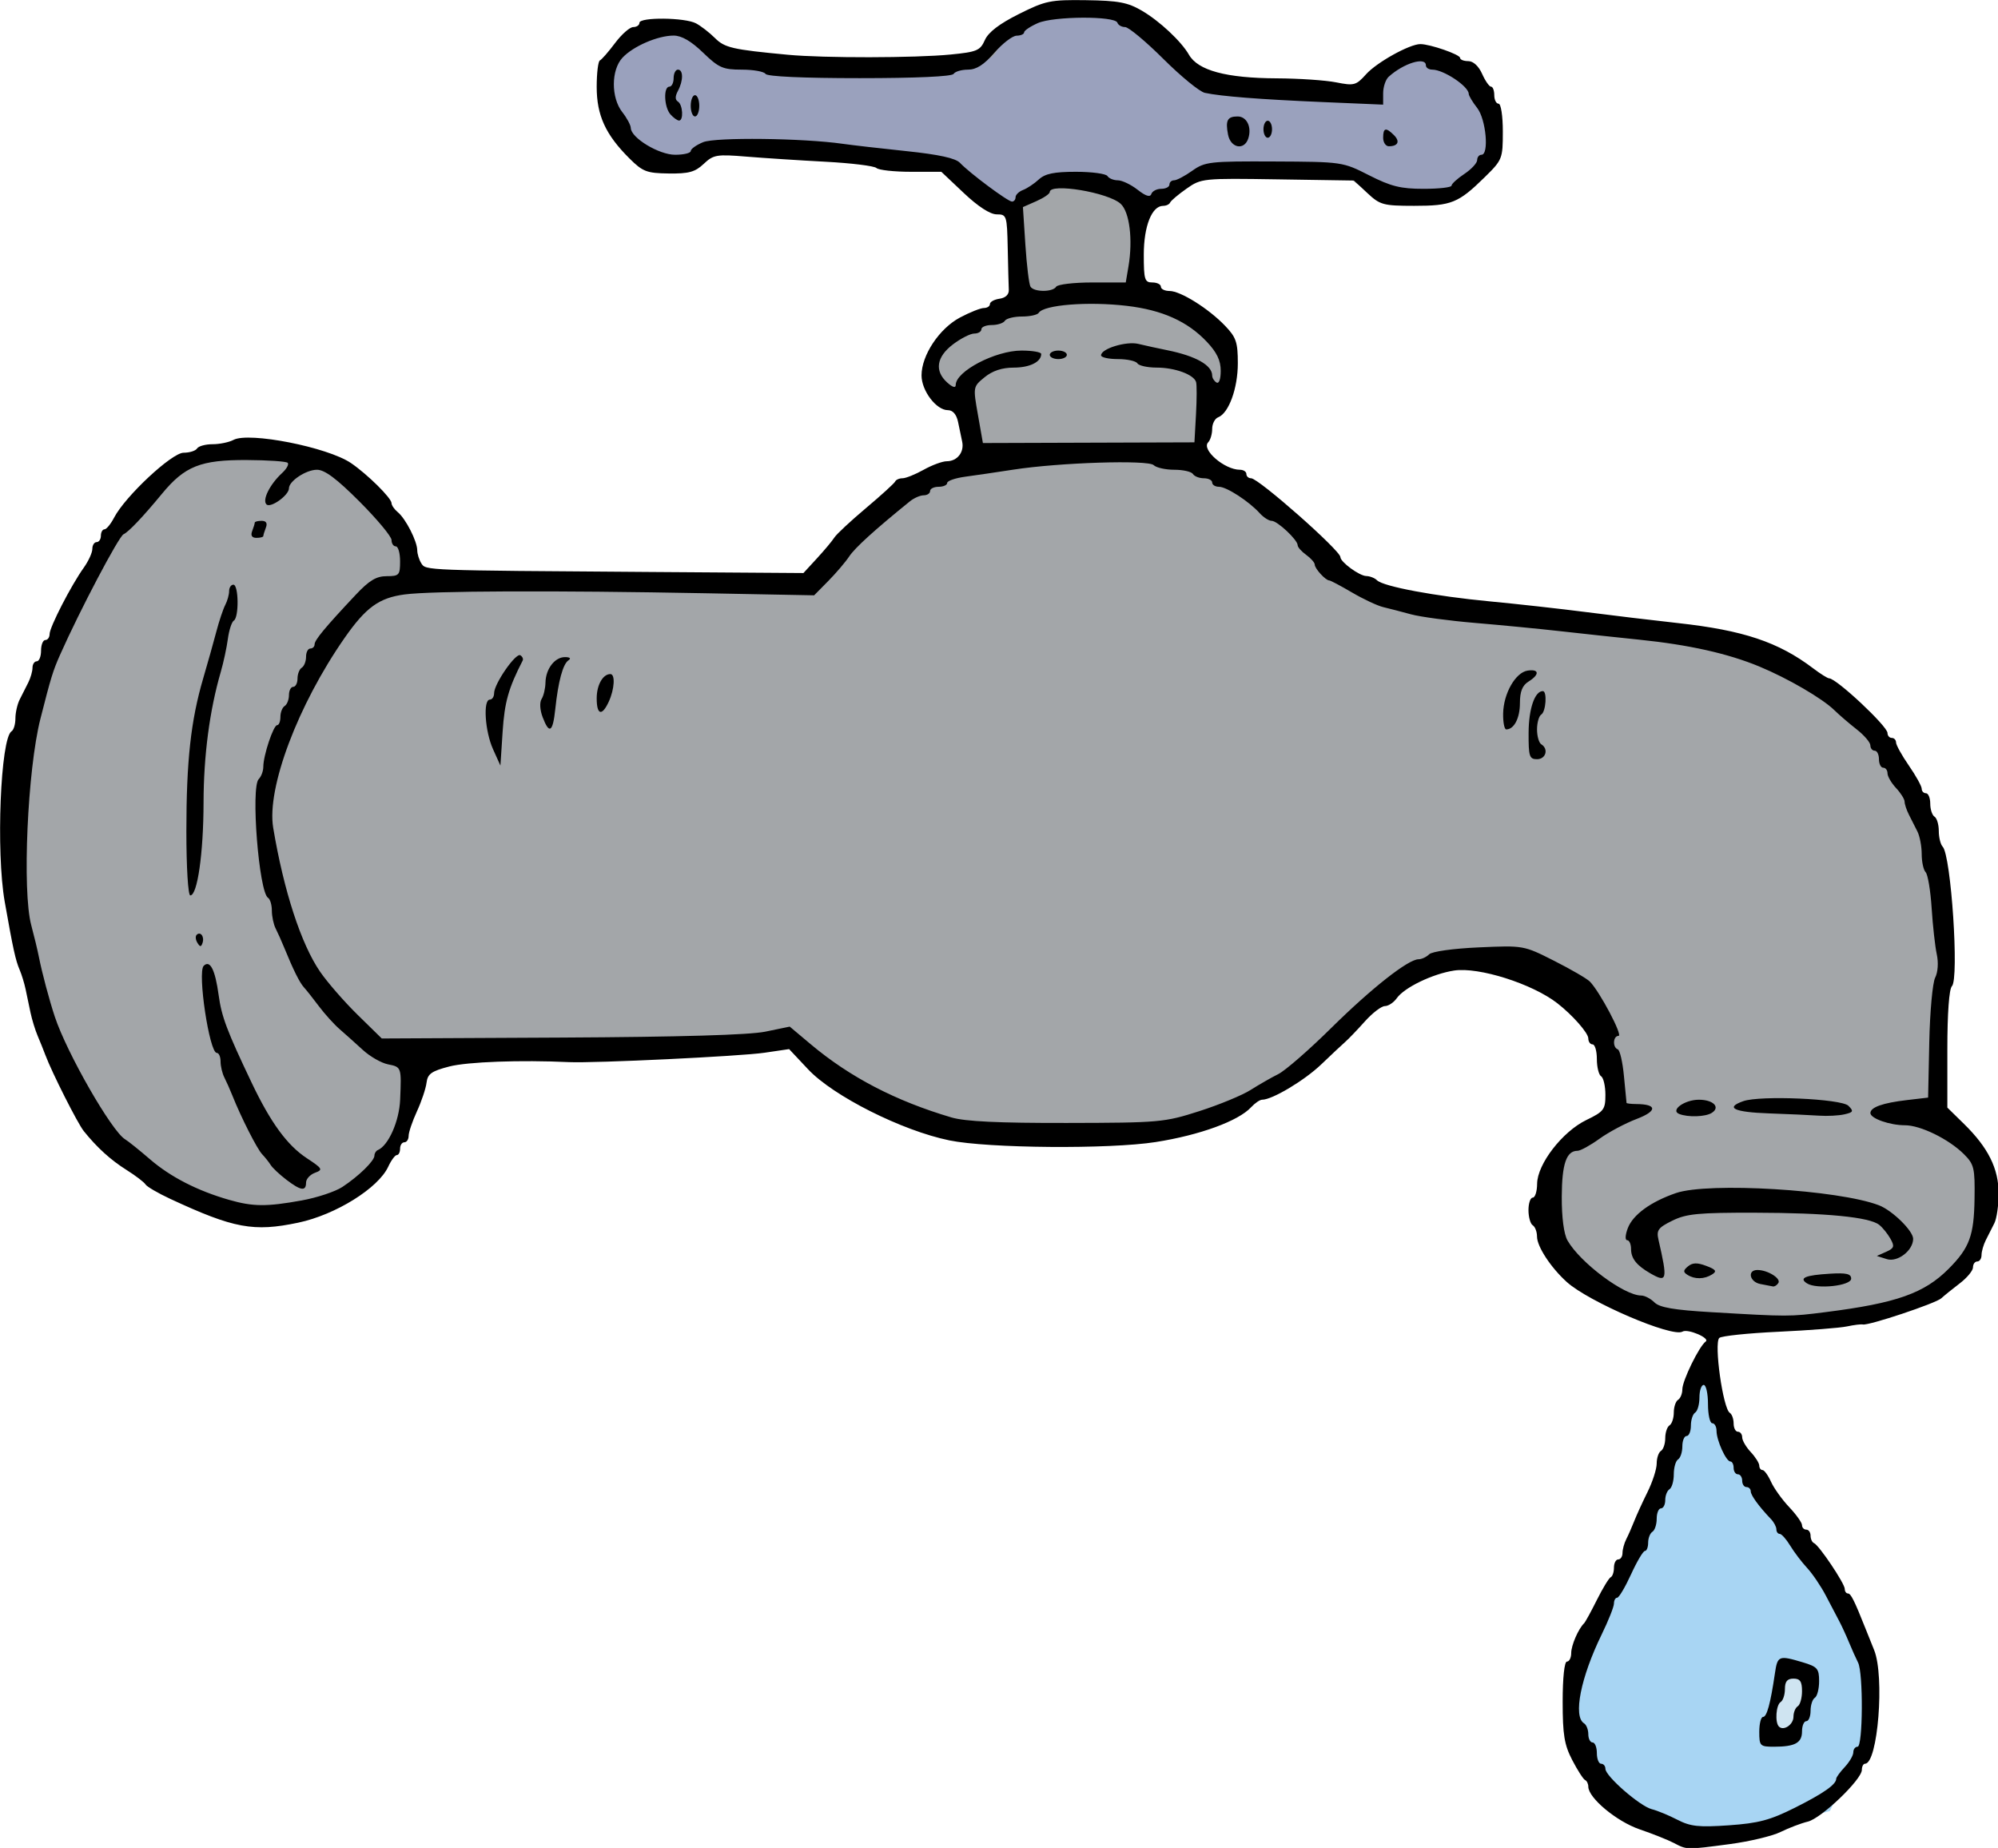 <?xml version="1.0" encoding="UTF-8" standalone="no"?>
<!-- Created with Inkscape (http://www.inkscape.org/) -->
<svg xmlns:svg="http://www.w3.org/2000/svg" xmlns="http://www.w3.org/2000/svg" xmlns:inkscape="http://www.inkscape.org/namespaces/inkscape" xmlns:sodipodi="http://sodipodi.sourceforge.net/DTD/sodipodi-0.dtd" xmlns:ns1="http://sozi.baierouge.fr" xmlns:xlink="http://www.w3.org/1999/xlink" xmlns:dc="http://purl.org/dc/elements/1.1/" xmlns:cc="http://web.resource.org/cc/" version="1.0" width="548.326" height="507.073" id="svg19533" inkscape:version="0.91 r13725" xmlns:rdf="http://www.w3.org/1999/02/22-rdf-syntax-ns#">
  <defs id="defs19535"/>
  <g transform="translate(-87.348,-140.309)" id="layer1">
    <g transform="matrix(1.173,0,0,1.168,-15.084,-23.547)" id="g20112">
      <path d="M 484.74,458.765 L 474.506,492.259 L 458.689,526.684 L 453.107,543.431 L 467.993,565.761 L 486.601,573.204 L 515.444,565.761 L 523.817,548.083 L 524.748,530.406 L 509.861,505.285 L 493.114,480.164 L 487.532,468.069 L 484.74,458.765 z" id="path20104" style="fill:#a8d5f3;fill-opacity:1;fill-rule:evenodd;stroke:none;stroke-width:1px;stroke-linecap:butt;stroke-linejoin:miter;stroke-opacity:1"/>
      <path d="M 504.888,532.036 L 501.73,543.966 L 501.73,548.176 L 506.291,548.527 L 510.853,540.106 L 510.853,533.791 L 504.888,532.036 z" id="path20106" style="fill:#cfe4f1;fill-opacity:1;fill-rule:evenodd;stroke:none;stroke-width:1px;stroke-linecap:butt;stroke-linejoin:miter;stroke-opacity:1"/>
      <path d="M 134.219,245.737 L 119.815,257.522 L 98.864,292.877 L 91.007,321.03 L 91.662,362.278 L 102.792,395.67 L 128.327,421.859 L 149.933,427.096 L 173.503,419.24 L 184.633,398.943 L 185.943,388.467 L 260.582,384.539 L 271.058,383.884 L 285.462,395.015 L 310.996,406.145 L 345.697,406.145 L 367.957,405.49 L 394.147,389.777 L 415.753,369.48 L 435.394,364.897 L 458.31,376.028 L 464.203,388.467 L 466.167,400.253 L 449.144,414.657 L 449.144,427.751 L 456.346,440.191 L 475.333,450.667 L 495.629,452.631 L 536.223,446.738 L 548.008,436.263 L 552.591,422.513 L 550.627,411.383 L 539.496,401.562 L 541.46,379.301 L 542.77,358.35 L 536.223,328.887 L 521.819,305.972 L 501.522,292.877 L 468.131,287.639 L 417.062,281.092 L 398.075,274.545 L 380.397,256.212 C 380.397,256.212 371.231,249.665 368.612,249.01 C 365.993,248.356 369.267,235.261 369.267,235.261 L 375.159,230.678 L 374.505,221.512 L 363.374,210.381 L 352.244,207.762 L 352.899,189.43 L 366.648,182.228 L 377.778,179.609 L 402.003,180.919 C 402.003,180.919 407.241,186.811 413.134,186.811 C 419.026,186.811 426.228,185.502 426.228,185.502 L 436.049,176.99 L 437.359,167.169 L 429.502,156.039 L 420.99,151.456 L 411.824,156.694 L 405.277,161.931 L 368.612,158.658 L 348.97,142.29 L 332.602,142.29 L 324.091,146.218 L 314.924,156.039 L 286.116,155.384 L 255.999,153.42 L 244.868,146.218 L 233.738,150.146 L 227.191,159.967 L 232.429,170.443 L 238.976,177.645 L 248.142,177.645 L 259.272,174.371 L 301.175,177.645 L 310.341,179.609 L 320.162,187.466 L 324.745,191.394 L 326.055,210.381 L 310.996,216.929 L 303.794,225.44 L 307.068,232.642 L 313.615,237.225 L 314.924,249.01 L 293.318,256.867 L 276.295,278.473 L 198.383,277.164 L 182.669,275.199 L 181.36,267.343 L 169.575,252.284 L 155.825,245.737 L 138.802,245.082 L 134.219,245.737 z" id="path20108" style="fill:#a3a6a9;fill-opacity:1;fill-rule:evenodd;stroke:none;stroke-width:1px;stroke-linecap:butt;stroke-linejoin:miter;stroke-opacity:1"/>
      <path d="M 240.94,146.218 L 231.119,151.456 L 227.846,163.896 L 237.666,177.645 L 248.797,178.954 L 253.38,175.026 L 293.318,176.99 L 307.722,178.3 L 317.543,186.811 L 324.745,190.085 L 332.602,183.537 L 344.387,183.537 L 354.208,190.085 L 363.374,184.192 L 371.886,180.919 L 400.039,180.264 L 408.551,183.537 L 417.717,187.466 L 426.883,186.811 L 436.704,177.645 L 436.704,166.515 L 426.883,154.075 L 420.99,151.456 L 409.86,156.694 L 405.932,162.586 L 379.088,159.313 L 365.993,158.003 L 351.589,144.254 L 335.221,140.98 L 322.126,146.218 C 322.126,146.218 321.472,154.075 318.198,154.075 C 314.924,154.075 294.628,156.039 294.628,156.039 L 263.856,156.039 L 251.416,148.182 L 240.94,146.218 z" id="path20110" style="fill:#9aa1bd;fill-opacity:1;fill-rule:evenodd;stroke:none;stroke-width:1px;stroke-linecap:butt;stroke-linejoin:miter;stroke-opacity:1"/>
      <path d="M 478.929,573.255 C 477.554,572.533 473.954,571.094 470.929,570.056 C 465.567,568.216 458.929,562.673 458.929,560.036 C 458.929,559.364 458.591,558.665 458.179,558.481 C 457.766,558.298 456.416,556.193 455.179,553.803 C 453.313,550.201 452.929,547.853 452.929,540.053 C 452.929,534.45 453.333,530.648 453.929,530.648 C 454.479,530.648 454.929,529.742 454.929,528.634 C 454.929,526.828 456.598,522.956 457.942,521.648 C 458.224,521.373 459.574,518.898 460.942,516.148 C 462.31,513.398 463.766,510.998 464.179,510.815 C 464.591,510.631 464.929,509.619 464.929,508.565 C 464.929,507.51 465.379,506.648 465.929,506.648 C 466.479,506.648 466.929,505.967 466.929,505.134 C 466.929,504.302 467.326,502.839 467.812,501.884 C 468.298,500.929 469.134,499.023 469.67,497.648 C 470.206,496.273 471.608,493.193 472.787,490.803 C 473.965,488.414 474.929,485.403 474.929,484.112 C 474.929,482.822 475.379,481.488 475.929,481.148 C 476.479,480.808 476.929,479.458 476.929,478.148 C 476.929,476.838 477.379,475.488 477.929,475.148 C 478.479,474.808 478.929,473.458 478.929,472.148 C 478.929,470.838 479.379,469.488 479.929,469.148 C 480.479,468.808 480.929,467.699 480.929,466.683 C 480.929,464.644 484.87,456.549 486.395,455.455 C 487.5,454.663 482.177,452.376 480.968,453.123 C 478.616,454.577 459.039,446.149 453.881,441.462 C 450.15,438.071 446.929,433.133 446.929,430.803 C 446.929,429.682 446.479,428.488 445.929,428.148 C 445.379,427.808 444.929,426.206 444.929,424.589 C 444.929,422.971 445.379,421.648 445.929,421.648 C 446.479,421.648 446.94,420.185 446.953,418.398 C 446.989,413.781 452.856,406.143 458.458,403.421 C 462.569,401.424 462.929,400.948 462.929,397.508 C 462.929,395.45 462.479,393.488 461.929,393.148 C 461.379,392.808 460.929,390.981 460.929,389.089 C 460.929,387.196 460.479,385.648 459.929,385.648 C 459.379,385.648 458.929,385.021 458.929,384.254 C 458.929,382.971 455.255,378.777 451.691,375.99 C 445.823,371.402 433.302,367.416 427.535,368.3 C 422.525,369.068 415.891,372.278 414.122,374.792 C 413.403,375.813 412.152,376.648 411.341,376.648 C 410.53,376.648 408.418,378.272 406.648,380.256 C 404.877,382.24 402.84,384.378 402.121,385.006 C 401.401,385.634 398.857,388.029 396.467,390.328 C 392.524,394.121 384.983,398.648 382.608,398.648 C 382.088,398.648 380.935,399.438 380.046,400.405 C 377.053,403.656 368.048,406.958 357.719,408.591 C 346.909,410.301 318.5,410.069 309.429,408.197 C 298.328,405.906 282.277,397.797 276.394,391.507 L 271.949,386.756 L 266.189,387.609 C 260.544,388.445 226.343,390.093 220.429,389.813 C 209.12,389.279 196.674,389.738 192.429,390.844 C 188.273,391.928 187.376,392.57 187.119,394.648 C 186.949,396.023 185.937,399.056 184.869,401.387 C 183.802,403.719 182.929,406.306 182.929,407.137 C 182.929,407.968 182.479,408.648 181.929,408.648 C 181.379,408.648 180.929,409.323 180.929,410.148 C 180.929,410.973 180.588,411.648 180.173,411.648 C 179.757,411.648 178.845,412.885 178.147,414.398 C 175.82,419.438 165.814,425.688 157.129,427.526 C 146.654,429.743 142.05,428.887 127.198,421.96 C 124.321,420.618 121.696,419.08 121.364,418.543 C 121.032,418.006 119.038,416.48 116.934,415.151 C 113.22,412.807 110.015,409.883 106.929,406.024 C 105.482,404.214 99.465,392.25 97.94,388.148 C 97.531,387.048 96.72,385.023 96.138,383.648 C 95.556,382.273 94.799,379.798 94.456,378.148 C 94.113,376.498 93.596,374.023 93.305,372.648 C 93.015,371.273 92.396,369.248 91.929,368.148 C 90.953,365.851 90.391,363.278 88.431,352.148 C 86.371,340.449 87.442,313.685 90.034,312.083 C 90.526,311.779 90.929,310.425 90.929,309.075 C 90.929,307.725 91.379,305.727 91.929,304.634 C 92.479,303.542 93.379,301.754 93.929,300.661 C 94.479,299.569 94.929,297.994 94.929,297.161 C 94.929,296.329 95.379,295.648 95.929,295.648 C 96.479,295.648 96.929,294.523 96.929,293.148 C 96.929,291.773 97.379,290.648 97.929,290.648 C 98.479,290.648 98.929,290.019 98.929,289.249 C 98.929,287.634 103.961,277.816 106.917,273.665 C 108.023,272.111 108.929,270.121 108.929,269.244 C 108.929,268.366 109.379,267.648 109.929,267.648 C 110.479,267.648 110.929,266.973 110.929,266.148 C 110.929,265.323 111.303,264.648 111.76,264.648 C 112.217,264.648 113.229,263.416 114.01,261.91 C 116.616,256.882 127.528,246.648 130.282,246.648 C 131.673,246.648 133.089,246.198 133.429,245.648 C 133.768,245.098 135.4,244.648 137.053,244.648 C 138.707,244.648 140.914,244.191 141.958,243.632 C 145.567,241.701 163.967,245.341 169.429,249.068 C 173.259,251.681 178.929,257.306 178.929,258.492 C 178.929,258.993 179.594,259.955 180.408,260.631 C 182.249,262.159 184.923,267.418 184.944,269.552 C 184.952,270.43 185.38,271.813 185.893,272.625 C 186.963,274.317 186.267,274.29 239.364,274.661 L 275.299,274.912 L 278.465,271.457 C 280.206,269.557 282.036,267.36 282.53,266.575 C 283.024,265.79 286.354,262.676 289.929,259.655 C 293.504,256.633 296.579,253.821 296.762,253.405 C 296.945,252.988 297.719,252.648 298.481,252.648 C 299.244,252.648 301.47,251.748 303.429,250.648 C 305.387,249.548 307.821,248.648 308.837,248.648 C 311.264,248.648 312.944,246.53 312.447,244.096 C 312.228,243.024 311.788,240.91 311.47,239.398 C 311.097,237.631 310.247,236.648 309.09,236.648 C 306.373,236.648 302.929,232.08 302.929,228.478 C 302.929,223.749 307.086,217.469 311.926,214.885 C 314.231,213.655 316.75,212.648 317.523,212.648 C 318.296,212.648 318.929,212.229 318.929,211.717 C 318.929,211.206 319.941,210.643 321.179,210.467 C 322.576,210.269 323.397,209.484 323.345,208.398 C 323.299,207.435 323.187,203.048 323.095,198.648 C 322.934,190.903 322.851,190.648 320.515,190.648 C 318.987,190.648 316.165,188.812 312.831,185.648 L 307.561,180.648 L 300.445,180.648 C 296.531,180.648 292.901,180.247 292.379,179.757 C 291.856,179.267 286.479,178.604 280.429,178.283 C 274.379,177.962 266.054,177.42 261.929,177.079 C 254.997,176.505 254.242,176.634 251.966,178.79 C 249.947,180.702 248.469,181.109 243.775,181.045 C 238.621,180.975 237.701,180.62 234.577,177.497 C 228.991,171.911 226.929,167.381 226.929,160.701 C 226.929,157.463 227.266,154.665 227.679,154.481 C 228.091,154.298 229.689,152.46 231.229,150.398 C 232.77,148.335 234.682,146.648 235.479,146.648 C 236.276,146.648 236.929,146.198 236.929,145.648 C 236.929,144.278 247.561,144.381 250.168,145.776 C 251.327,146.396 253.314,147.943 254.583,149.212 C 256.888,151.516 258.663,151.926 271.66,153.154 C 280.095,153.951 301.402,153.919 309.744,153.097 C 315.887,152.492 316.653,152.167 317.744,149.703 C 318.56,147.859 321.127,145.885 325.689,143.592 C 331.955,140.444 333.063,140.215 341.461,140.332 C 348.972,140.437 351.161,140.851 354.461,142.788 C 358.625,145.232 363.689,149.986 365.495,153.148 C 367.612,156.85 374.219,158.637 386,158.691 C 391.186,158.715 397.454,159.14 399.929,159.635 C 404.131,160.475 404.595,160.349 406.939,157.73 C 409.445,154.93 417.12,150.648 419.632,150.648 C 421.911,150.648 428.929,153.096 428.929,153.891 C 428.929,154.307 429.791,154.648 430.845,154.648 C 432.012,154.648 433.28,155.82 434.089,157.648 C 434.819,159.298 435.757,160.648 436.173,160.648 C 436.588,160.648 436.929,161.548 436.929,162.648 C 436.929,163.748 437.379,164.648 437.929,164.648 C 438.493,164.648 438.929,167.497 438.929,171.195 C 438.929,177.578 438.821,177.848 434.664,181.945 C 428.541,187.979 426.894,188.648 418.192,188.643 C 410.965,188.639 410.21,188.433 407.261,185.67 L 404.094,182.701 L 386.261,182.425 C 368.711,182.152 368.373,182.187 364.929,184.612 C 363.004,185.967 361.279,187.429 361.095,187.862 C 360.912,188.294 360.176,188.648 359.46,188.648 C 356.813,188.648 354.929,193.416 354.929,200.113 C 354.929,205.981 355.133,206.648 356.929,206.648 C 358.029,206.648 358.929,207.098 358.929,207.648 C 358.929,208.198 359.838,208.648 360.948,208.648 C 363.52,208.648 370.066,212.763 373.937,216.814 C 376.543,219.541 376.929,220.679 376.929,225.643 C 376.929,231.523 374.802,237.376 372.319,238.328 C 371.554,238.622 370.929,239.849 370.929,241.055 C 370.929,242.261 370.509,243.675 369.996,244.198 C 368.332,245.893 373.802,250.648 377.415,250.648 C 378.247,250.648 378.929,251.098 378.929,251.648 C 378.929,252.198 379.426,252.648 380.034,252.648 C 381.779,252.648 400.929,269.621 400.929,271.167 C 400.929,272.319 405.365,275.58 406.979,275.615 C 407.831,275.633 408.962,276.082 409.493,276.612 C 410.959,278.079 423.101,280.358 435.929,281.575 C 442.254,282.175 452.379,283.306 458.429,284.088 C 464.479,284.87 474.154,286.032 479.929,286.671 C 495.187,288.358 503.425,291.127 511.523,297.292 C 513.225,298.588 514.909,299.648 515.265,299.648 C 516.965,299.648 528.929,310.894 528.929,312.492 C 528.929,313.128 529.379,313.648 529.929,313.648 C 530.479,313.648 530.929,314.129 530.929,314.718 C 530.929,315.306 532.279,317.75 533.929,320.148 C 535.579,322.546 536.929,324.99 536.929,325.578 C 536.929,326.166 537.379,326.648 537.929,326.648 C 538.479,326.648 538.929,327.746 538.929,329.089 C 538.929,330.431 539.379,331.808 539.929,332.148 C 540.479,332.488 540.929,333.999 540.929,335.507 C 540.929,337.014 541.337,338.675 541.836,339.198 C 543.809,341.262 545.721,370.256 543.998,371.979 C 543.343,372.634 542.929,378.363 542.929,386.771 L 542.929,400.494 L 546.816,404.321 C 552.49,409.906 554.929,414.828 554.929,420.692 C 554.929,423.433 554.479,426.569 553.929,427.661 C 553.379,428.754 552.479,430.542 551.929,431.634 C 551.379,432.727 550.929,434.302 550.929,435.134 C 550.929,435.967 550.479,436.648 549.929,436.648 C 549.379,436.648 548.929,437.272 548.929,438.035 C 548.929,438.798 547.54,440.486 545.842,441.785 C 544.145,443.085 542.195,444.667 541.51,445.301 C 540.227,446.489 524.447,451.774 523.153,451.449 C 522.755,451.349 521.079,451.556 519.429,451.908 C 517.779,452.261 510.579,452.823 503.429,453.158 C 496.279,453.492 490.042,454.148 489.571,454.615 C 488.29,455.882 490.442,471.229 492.039,472.216 C 492.528,472.519 492.929,473.639 492.929,474.707 C 492.929,475.774 493.379,476.648 493.929,476.648 C 494.479,476.648 494.929,477.238 494.929,477.959 C 494.929,478.681 495.829,480.237 496.929,481.418 C 498.029,482.598 498.929,484.033 498.929,484.606 C 498.929,485.179 499.269,485.648 499.684,485.648 C 500.1,485.648 500.995,486.885 501.673,488.398 C 502.351,489.91 504.261,492.586 505.917,494.344 C 507.574,496.101 508.929,498.014 508.929,498.594 C 508.929,499.173 509.379,499.648 509.929,499.648 C 510.479,499.648 510.929,500.285 510.929,501.065 C 510.929,501.844 511.292,502.631 511.737,502.815 C 512.905,503.296 518.929,512.311 518.929,513.578 C 518.929,514.166 519.269,514.648 519.684,514.648 C 520.359,514.648 521.183,516.313 523.888,523.148 C 524.323,524.248 525.186,526.407 525.804,527.945 C 528.295,534.141 526.665,554.609 523.679,554.64 C 523.266,554.644 522.929,555.293 522.929,556.081 C 522.929,558.356 513.442,567.484 510.289,568.243 C 508.716,568.622 505.854,569.714 503.929,570.669 C 502.004,571.625 496.645,572.911 492.02,573.527 C 481.845,574.883 482.037,574.887 478.929,573.255 z M 507.251,564.986 C 513.948,561.613 516.929,559.516 516.929,558.178 C 516.929,557.84 517.829,556.598 518.929,555.418 C 520.029,554.237 520.929,552.681 520.929,551.959 C 520.929,551.238 521.379,550.648 521.929,550.648 C 523.177,550.648 523.28,533.311 522.045,530.884 C 521.559,529.929 520.607,527.798 519.929,526.148 C 519.25,524.498 518.219,522.248 517.637,521.148 C 517.055,520.048 515.645,517.348 514.504,515.148 C 513.362,512.948 511.391,510.023 510.122,508.648 C 508.853,507.273 507.068,504.91 506.156,503.398 C 505.244,501.885 504.144,500.648 503.713,500.648 C 503.282,500.648 502.929,500.166 502.929,499.576 C 502.929,498.987 502.366,497.912 501.679,497.188 C 498.828,494.185 496.929,491.565 496.929,490.636 C 496.929,490.093 496.479,489.648 495.929,489.648 C 495.379,489.648 494.929,488.973 494.929,488.148 C 494.929,487.323 494.479,486.648 493.929,486.648 C 493.379,486.648 492.929,485.973 492.929,485.148 C 492.929,484.323 492.591,483.644 492.179,483.64 C 491.164,483.63 488.929,478.683 488.929,476.449 C 488.929,475.458 488.479,474.648 487.929,474.648 C 487.379,474.648 486.929,472.623 486.929,470.148 C 486.929,467.673 486.479,465.648 485.929,465.648 C 485.379,465.648 484.929,466.971 484.929,468.589 C 484.929,470.206 484.479,471.808 483.929,472.148 C 483.379,472.488 482.929,473.864 482.929,475.207 C 482.929,476.549 482.479,477.648 481.929,477.648 C 481.379,477.648 480.929,478.746 480.929,480.089 C 480.929,481.431 480.479,482.808 479.929,483.148 C 479.379,483.488 478.929,485.063 478.929,486.648 C 478.929,488.233 478.479,489.808 477.929,490.148 C 477.379,490.488 476.929,491.639 476.929,492.707 C 476.929,493.774 476.479,494.648 475.929,494.648 C 475.379,494.648 474.929,495.746 474.929,497.089 C 474.929,498.431 474.479,499.808 473.929,500.148 C 473.379,500.488 472.929,501.639 472.929,502.707 C 472.929,503.774 472.591,504.65 472.179,504.651 C 471.766,504.653 470.304,507.127 468.929,510.148 C 467.554,513.169 466.091,515.642 465.679,515.644 C 465.266,515.646 464.929,516.26 464.929,517.007 C 464.929,517.755 463.64,521.018 462.065,524.257 C 457.145,534.375 455.33,543.542 457.929,545.148 C 458.479,545.488 458.929,546.639 458.929,547.707 C 458.929,548.774 459.379,549.648 459.929,549.648 C 460.479,549.648 460.929,550.773 460.929,552.148 C 460.929,553.523 461.379,554.648 461.929,554.648 C 462.479,554.648 462.929,555.183 462.929,555.838 C 462.929,557.557 471.009,564.624 473.77,565.32 C 475.058,565.645 477.758,566.763 479.77,567.804 C 482.844,569.394 484.772,569.603 491.832,569.108 C 498.752,568.623 501.473,567.895 507.251,564.986 z M 498.929,547.148 C 498.929,545.223 499.327,543.648 499.815,543.648 C 500.699,543.648 501.552,540.5 502.59,533.398 C 503.196,529.257 503.493,529.138 509.063,530.806 C 512.53,531.845 512.929,532.303 512.929,535.247 C 512.929,537.053 512.479,538.808 511.929,539.148 C 511.379,539.488 510.929,540.864 510.929,542.207 C 510.929,543.549 510.479,544.648 509.929,544.648 C 509.379,544.648 508.929,545.725 508.929,547.041 C 508.929,549.749 507.289,550.648 502.347,550.648 C 499.107,550.648 498.929,550.465 498.929,547.148 z M 506.929,543.6 C 506.929,542.591 507.379,541.488 507.929,541.148 C 508.479,540.808 508.929,539.206 508.929,537.589 C 508.929,535.315 508.475,534.648 506.929,534.648 C 505.475,534.648 504.929,535.315 504.929,537.089 C 504.929,538.431 504.479,539.808 503.929,540.148 C 502.844,540.818 502.556,544.942 503.526,545.912 C 504.63,547.016 506.929,545.453 506.929,543.6 z M 514.429,448.549 C 531.031,446.44 537.547,444.129 543.288,438.314 C 548.112,433.428 549.164,430.558 549.291,421.928 C 549.398,414.68 549.195,413.824 546.803,411.431 C 543.279,407.908 536.662,404.648 533.034,404.648 C 529.448,404.648 524.929,403.049 524.929,401.78 C 524.929,400.426 527.793,399.401 533.429,398.737 L 538.429,398.148 L 538.702,385.148 C 538.852,377.998 539.471,371.172 540.077,369.979 C 540.722,368.711 540.88,366.428 540.457,364.479 C 540.06,362.647 539.52,357.773 539.257,353.648 C 538.994,349.523 538.362,345.72 537.853,345.198 C 537.345,344.675 536.929,342.757 536.929,340.934 C 536.929,339.112 536.479,336.727 535.929,335.634 C 535.379,334.542 534.479,332.754 533.929,331.661 C 533.379,330.569 532.929,329.2 532.929,328.62 C 532.929,328.039 532.029,326.598 530.929,325.418 C 529.829,324.237 528.929,322.681 528.929,321.959 C 528.929,321.238 528.479,320.648 527.929,320.648 C 527.379,320.648 526.929,319.748 526.929,318.648 C 526.929,317.548 526.479,316.648 525.929,316.648 C 525.379,316.648 524.924,316.085 524.919,315.398 C 524.914,314.71 523.479,313.023 521.729,311.648 C 519.979,310.273 517.621,308.237 516.488,307.125 C 513.682,304.368 505.583,299.637 498.929,296.868 C 491.597,293.817 482.462,291.764 470.929,290.577 C 465.704,290.039 457.379,289.139 452.429,288.579 C 447.479,288.018 438.479,287.142 432.429,286.632 C 426.379,286.122 419.629,285.21 417.429,284.607 C 415.229,284.003 412.314,283.243 410.951,282.918 C 409.589,282.594 406.306,281.05 403.657,279.488 C 401.008,277.926 398.603,276.648 398.313,276.648 C 397.465,276.648 394.929,273.869 394.929,272.94 C 394.929,272.472 394.029,271.441 392.929,270.648 C 391.829,269.855 390.929,268.835 390.929,268.382 C 390.929,267.124 386.177,262.648 384.841,262.648 C 384.193,262.648 382.935,261.839 382.046,260.85 C 379.54,258.066 374.293,254.648 372.524,254.648 C 371.647,254.648 370.929,254.198 370.929,253.648 C 370.929,253.098 370.055,252.648 368.988,252.648 C 367.92,252.648 366.768,252.198 366.429,251.648 C 366.089,251.098 364.127,250.648 362.07,250.648 C 360.012,250.648 357.841,250.16 357.245,249.564 C 355.962,248.281 335.183,248.949 324.429,250.618 C 320.579,251.216 315.516,251.962 313.179,252.277 C 310.841,252.592 308.929,253.254 308.929,253.749 C 308.929,254.243 308.029,254.648 306.929,254.648 C 305.829,254.648 304.929,255.098 304.929,255.648 C 304.929,256.198 304.259,256.648 303.44,256.648 C 302.621,256.648 301.159,257.292 300.19,258.08 C 291.997,264.741 287.352,268.976 286.012,271.004 C 285.141,272.322 282.937,274.919 281.115,276.774 L 277.801,280.148 L 252.615,279.666 C 216.859,278.982 188.327,279.094 181.971,279.943 C 176.014,280.738 172.92,282.991 167.949,290.153 C 157.001,305.928 149.69,325.444 151.242,334.757 C 153.715,349.603 157.774,362.104 162.234,368.604 C 163.948,371.103 167.892,375.648 170.997,378.703 L 176.644,384.258 L 218.674,384.047 C 246.325,383.908 262.653,383.432 266.398,382.654 L 272.092,381.472 L 277.021,385.629 C 286.187,393.358 296.873,398.938 309.929,402.812 C 313.122,403.76 320.962,404.136 336.929,404.105 C 358.639,404.064 359.726,403.967 367.915,401.332 C 372.583,399.829 377.983,397.59 379.915,396.355 C 381.848,395.121 384.762,393.444 386.392,392.629 C 388.022,391.814 393.578,386.958 398.74,381.836 C 408.206,372.444 416.803,365.648 419.218,365.648 C 419.939,365.648 421.052,365.125 421.691,364.485 C 422.357,363.819 427.324,363.124 433.329,362.857 C 443.781,362.392 443.819,362.399 450.929,366.011 C 454.848,368.002 458.611,370.197 459.29,370.889 C 461.609,373.251 467.079,383.648 466.002,383.648 C 464.707,383.648 464.557,386.343 465.825,386.815 C 466.319,386.998 466.97,389.848 467.272,393.148 C 467.575,396.448 467.846,399.26 467.875,399.398 C 467.905,399.535 468.941,399.655 470.179,399.663 C 475.077,399.697 475.103,401.31 470.234,403.168 C 467.591,404.176 463.674,406.272 461.529,407.825 C 459.384,409.377 457.076,410.648 456.401,410.648 C 453.8,410.648 452.753,413.712 452.719,421.424 C 452.698,426.302 453.206,430.204 454.057,431.706 C 457.016,436.928 467.306,444.648 471.307,444.648 C 472.121,444.648 473.511,445.373 474.397,446.26 C 475.601,447.464 478.972,448.046 487.719,448.56 C 505.847,449.627 505.942,449.627 514.429,448.549 z M 499.179,441.942 C 496.649,441.455 496.066,438.648 498.494,438.648 C 500.878,438.648 504.06,440.627 503.398,441.698 C 503.075,442.22 502.5,442.587 502.12,442.512 C 501.74,442.437 500.416,442.181 499.179,441.942 z M 510.072,441.783 C 508.146,440.527 509.691,439.875 515.437,439.522 C 519.296,439.284 520.429,439.547 520.429,440.681 C 520.429,442.382 512.312,443.246 510.072,441.783 z M 473.429,439.432 C 470.225,437.582 468.929,435.937 468.929,433.719 C 468.929,432.58 468.518,431.648 468.015,431.648 C 467.5,431.648 467.564,430.424 468.164,428.836 C 469.36,425.667 473.503,422.63 479.429,420.579 C 487.01,417.955 517.463,419.794 526.929,423.448 C 530.056,424.655 534.929,429.454 534.929,431.326 C 534.929,434.068 531.277,436.893 528.766,436.095 L 526.429,435.352 L 528.611,434.378 C 530.487,433.539 530.627,433.108 529.611,431.295 C 528.96,430.136 527.779,428.671 526.984,428.039 C 524.688,426.213 514.648,425.229 497.929,425.193 C 484.672,425.165 481.873,425.435 478.592,427.059 C 475.261,428.707 474.833,429.301 475.348,431.553 C 477.525,441.066 477.369,441.707 473.429,439.432 z M 482.131,439.794 C 481.083,439.129 481.108,438.744 482.26,437.788 C 483.313,436.914 484.427,436.887 486.523,437.684 C 488.79,438.546 489.066,438.949 487.895,439.69 C 486.081,440.837 483.839,440.878 482.131,439.794 z M 480.188,401.989 C 478.04,401.121 481.454,398.648 484.798,398.648 C 488.183,398.648 489.902,400.417 487.807,401.744 C 486.331,402.679 482.223,402.811 480.188,401.989 z M 501.179,401.857 C 493.011,401.57 490.828,400.526 495.179,398.987 C 499.147,397.583 518.126,398.417 519.777,400.068 C 521.062,401.353 520.947,401.599 518.835,402.084 C 517.511,402.388 514.854,402.527 512.929,402.393 C 511.004,402.258 505.716,402.017 501.179,401.857 z M 202.666,316.276 C 200.782,312.078 200.311,304.648 201.929,304.648 C 202.479,304.648 202.929,303.963 202.929,303.126 C 202.929,300.934 208.006,293.578 209.067,294.233 C 209.559,294.537 209.805,295.093 209.613,295.467 C 206.29,301.966 205.373,305.228 204.923,312.148 L 204.403,320.148 L 202.666,316.276 z M 444.96,312.398 C 444.989,306.792 446.404,302.648 448.289,302.648 C 449.332,302.648 449.016,307.476 447.929,308.148 C 447.379,308.488 446.929,310.063 446.929,311.648 C 446.929,313.233 447.379,314.808 447.929,315.148 C 449.688,316.235 448.999,318.648 446.929,318.648 C 445.139,318.648 444.932,317.992 444.96,312.398 z M 214.274,308.752 C 213.641,307.075 213.542,305.287 214.04,304.502 C 214.512,303.757 214.919,302.023 214.945,300.648 C 215.006,297.42 217.137,294.644 219.539,294.663 C 220.679,294.672 220.992,294.97 220.328,295.413 C 219.022,296.284 217.927,300.355 217.237,306.898 C 216.661,312.351 215.829,312.872 214.274,308.752 z M 439.002,307.898 C 439.094,303.178 441.911,298.246 444.754,297.828 C 447.476,297.428 447.567,298.768 444.929,300.416 C 443.5,301.308 442.929,302.748 442.929,305.456 C 442.929,309.007 441.564,311.648 439.729,311.648 C 439.289,311.648 438.961,309.96 439.002,307.898 z M 226.929,304.348 C 226.929,301.221 228.373,298.648 230.129,298.648 C 231.301,298.648 231.104,302.169 229.768,305.101 C 228.166,308.616 226.929,308.288 226.929,304.348 z M 157.929,422.308 C 161.504,421.658 165.779,420.232 167.429,419.139 C 171.284,416.586 174.929,413.008 174.929,411.777 C 174.929,411.248 175.282,410.665 175.715,410.481 C 178.202,409.427 180.73,403.704 180.944,398.646 C 181.268,390.987 181.26,390.964 178.097,390.332 C 176.54,390.02 173.895,388.501 172.22,386.957 C 170.544,385.412 168.106,383.22 166.801,382.085 C 165.496,380.951 163.304,378.517 161.929,376.677 C 160.554,374.837 158.979,372.84 158.429,372.24 C 157.431,371.151 155.928,368.109 153.812,362.898 C 153.198,361.385 152.298,359.367 151.812,358.411 C 151.326,357.456 150.929,355.57 150.929,354.221 C 150.929,352.87 150.528,351.519 150.039,351.216 C 147.896,349.892 145.965,325.211 147.857,323.32 C 148.446,322.73 148.929,321.431 148.929,320.432 C 148.929,317.773 151.291,310.648 152.172,310.648 C 152.588,310.648 152.929,309.774 152.929,308.707 C 152.929,307.639 153.379,306.488 153.929,306.148 C 154.479,305.808 154.929,304.656 154.929,303.589 C 154.929,302.521 155.379,301.648 155.929,301.648 C 156.479,301.648 156.929,300.774 156.929,299.707 C 156.929,298.639 157.379,297.488 157.929,297.148 C 158.479,296.808 158.929,295.656 158.929,294.589 C 158.929,293.521 159.379,292.648 159.929,292.648 C 160.479,292.648 160.929,292.206 160.929,291.665 C 160.929,290.653 163.396,287.668 170.538,280.038 C 173.704,276.655 175.367,275.648 177.788,275.648 C 180.711,275.648 180.929,275.405 180.929,272.148 C 180.929,270.223 180.479,268.648 179.929,268.648 C 179.379,268.648 178.929,267.977 178.929,267.156 C 178.929,266.336 175.572,262.286 171.469,258.156 C 166.105,252.758 163.299,250.648 161.48,250.648 C 158.935,250.648 154.929,253.311 154.929,255.003 C 154.929,256.637 150.619,259.738 149.668,258.788 C 148.629,257.748 150.459,254.066 153.339,251.402 C 154.39,250.43 154.972,249.358 154.634,249.02 C 154.296,248.682 149.996,248.386 145.078,248.363 C 134.259,248.312 130.543,249.8 125.196,256.319 C 120.811,261.666 117.379,265.296 116.235,265.796 C 115.122,266.282 105.975,283.723 101.374,294.132 C 99.71,297.895 99.259,299.369 96.782,309.148 C 93.753,321.106 92.49,349.646 94.637,357.648 C 95.3,360.123 96.109,363.498 96.433,365.148 C 97.165,368.865 98.84,375.176 100.15,379.148 C 102.967,387.687 113.452,406.051 116.591,407.942 C 117.316,408.379 119.945,410.498 122.433,412.652 C 127.222,416.797 133.518,420.038 140.929,422.173 C 146.519,423.783 149.677,423.808 157.929,422.308 z M 154.313,417.434 C 152.727,416.216 151.081,414.663 150.657,413.983 C 150.232,413.303 149.329,412.162 148.651,411.447 C 147.458,410.191 143.718,402.782 141.685,397.648 C 141.141,396.273 140.298,394.367 139.812,393.411 C 139.326,392.456 138.929,390.769 138.929,389.661 C 138.929,388.554 138.53,387.648 138.042,387.648 C 136.314,387.648 133.48,368.696 134.983,367.193 C 136.464,365.713 137.665,368.083 138.484,374.1 C 139.17,379.146 140.408,382.441 146.198,394.648 C 150.652,404.037 154.512,409.344 159.091,412.374 C 162.796,414.826 162.948,415.097 161.021,415.81 C 159.87,416.235 158.929,417.273 158.929,418.116 C 158.929,420.219 157.707,420.038 154.313,417.434 z M 133.512,361.782 C 133.081,361.085 132.998,360.245 133.328,359.915 C 134.223,359.02 135.199,360.336 134.716,361.786 C 134.377,362.802 134.142,362.802 133.512,361.782 z M 130.929,335.589 C 130.929,319.059 131.971,309.554 134.869,299.648 C 135.915,296.073 137.3,291.123 137.947,288.648 C 138.594,286.173 139.53,283.367 140.026,282.411 C 140.522,281.456 140.929,279.994 140.929,279.161 C 140.929,278.329 141.379,277.648 141.929,277.648 C 143.169,277.648 143.265,285.322 142.034,286.083 C 141.542,286.387 140.913,288.326 140.636,290.392 C 140.36,292.458 139.612,295.948 138.975,298.148 C 136.359,307.188 134.967,317.802 134.948,328.849 C 134.928,340.719 133.515,350.648 131.846,350.648 C 131.33,350.648 130.929,344.055 130.929,335.589 z M 146.322,265.066 C 146.655,264.196 146.929,263.296 146.929,263.066 C 146.929,262.836 147.652,262.648 148.536,262.648 C 149.59,262.648 149.934,263.192 149.536,264.23 C 149.202,265.1 148.929,266 148.929,266.23 C 148.929,266.46 148.205,266.648 147.322,266.648 C 146.267,266.648 145.923,266.104 146.322,265.066 z M 367.141,237.678 C 367.341,234.087 367.35,230.646 367.161,230.033 C 366.62,228.274 362.192,226.648 357.941,226.648 C 355.799,226.648 353.768,226.198 353.429,225.648 C 353.089,225.098 351.037,224.648 348.87,224.648 C 346.702,224.648 344.929,224.252 344.929,223.769 C 344.929,222.202 350.826,220.391 353.671,221.084 C 355.188,221.453 358.229,222.121 360.429,222.567 C 367.095,223.921 370.929,226.093 370.929,228.517 C 370.929,229.074 371.379,229.808 371.929,230.148 C 372.52,230.513 372.929,229.39 372.929,227.402 C 372.929,224.982 372.017,223.071 369.679,220.589 C 365.146,215.777 359.247,213.118 350.929,212.139 C 341.885,211.074 331.508,211.902 330.347,213.781 C 330.052,214.258 328.289,214.648 326.429,214.648 C 324.568,214.648 322.768,215.098 322.429,215.648 C 322.089,216.198 320.712,216.648 319.37,216.648 C 318.027,216.648 316.929,217.098 316.929,217.648 C 316.929,218.198 316.184,218.648 315.273,218.648 C 314.362,218.648 312.112,219.796 310.273,221.199 C 306.418,224.139 305.923,227.428 308.929,230.148 C 310.191,231.29 310.929,231.506 310.929,230.731 C 310.929,227.52 320.201,222.648 326.315,222.648 C 328.852,222.648 330.929,223.008 330.929,223.448 C 330.929,225.319 328.254,226.648 324.479,226.653 C 321.765,226.656 319.527,227.399 317.696,228.903 C 314.972,231.141 314.967,231.167 316.126,237.759 L 317.287,244.37 L 342.032,244.289 L 366.777,244.209 L 367.141,237.678 z M 332.929,223.648 C 332.929,223.098 333.829,222.648 334.929,222.648 C 336.029,222.648 336.929,223.098 336.929,223.648 C 336.929,224.198 336.029,224.648 334.929,224.648 C 333.829,224.648 332.929,224.198 332.929,223.648 z M 334.429,207.648 C 334.768,207.098 338.571,206.648 342.878,206.648 L 350.71,206.648 L 351.342,202.898 C 352.402,196.607 351.605,190.119 349.533,188.181 C 346.658,185.492 332.929,183.196 332.929,185.404 C 332.929,185.82 331.516,186.785 329.79,187.549 L 326.651,188.938 L 327.224,197.782 C 327.539,202.647 328.078,207.081 328.422,207.637 C 329.228,208.942 333.624,208.95 334.429,207.648 z M 324.929,186.617 C 324.929,186.049 325.716,185.284 326.679,184.917 C 327.641,184.55 329.301,183.439 330.367,182.448 C 331.837,181.084 333.94,180.648 339.058,180.648 C 342.772,180.648 346.089,181.098 346.429,181.648 C 346.768,182.198 347.859,182.648 348.853,182.648 C 349.846,182.648 351.925,183.644 353.473,184.861 C 355.388,186.368 356.415,186.687 356.691,185.861 C 356.913,185.194 357.958,184.648 359.012,184.648 C 360.066,184.648 360.929,184.198 360.929,183.648 C 360.929,183.098 361.422,182.648 362.024,182.648 C 362.627,182.648 364.539,181.635 366.274,180.398 C 369.242,178.281 370.373,178.152 385.429,178.224 C 401.362,178.299 401.455,178.313 407.65,181.474 C 412.758,184.08 415.04,184.648 420.4,184.648 C 423.991,184.648 426.93,184.31 426.931,183.898 C 426.933,183.485 428.282,182.248 429.929,181.148 C 431.575,180.048 432.924,178.585 432.926,177.898 C 432.927,177.21 433.379,176.648 433.929,176.648 C 435.756,176.648 434.996,168.291 432.929,165.648 C 431.853,164.273 430.963,162.778 430.951,162.326 C 430.903,160.546 425.062,156.648 422.442,156.648 C 421.61,156.648 420.929,156.198 420.929,155.648 C 420.929,153.531 415.705,155.137 412.217,158.326 C 411.508,158.975 410.929,160.712 410.929,162.188 L 410.929,164.87 L 396.679,164.26 C 382.011,163.631 373.084,162.93 369.218,162.103 C 368.002,161.842 363.636,158.259 359.516,154.139 C 355.396,150.019 351.366,146.648 350.56,146.648 C 349.755,146.648 348.941,146.186 348.753,145.62 C 348.214,144.004 333.847,144.074 330.148,145.711 C 328.377,146.495 326.929,147.476 326.929,147.892 C 326.929,148.308 326.141,148.658 325.179,148.671 C 324.216,148.683 321.88,150.483 319.988,152.671 C 317.533,155.509 315.76,156.648 313.797,156.648 C 312.284,156.648 310.768,157.098 310.429,157.648 C 310.048,158.264 301.605,158.648 288.429,158.648 C 275.253,158.648 266.809,158.264 266.429,157.648 C 266.089,157.098 263.588,156.648 260.871,156.648 C 256.461,156.648 255.488,156.218 251.809,152.648 C 249.024,149.945 246.793,148.648 244.93,148.648 C 241.228,148.648 235.48,151.14 232.972,153.832 C 230.283,156.717 230.261,163.238 232.929,166.648 C 234.004,168.023 234.894,169.688 234.906,170.347 C 234.95,172.677 241.483,176.648 245.273,176.648 C 247.284,176.648 248.929,176.252 248.929,175.769 C 248.929,175.286 250.235,174.349 251.832,173.688 C 254.701,172.5 275.185,172.737 284.429,174.065 C 286.629,174.381 293.379,175.161 299.429,175.797 C 307.028,176.597 310.892,177.448 311.929,178.552 C 314.184,180.953 323.137,187.648 324.093,187.648 C 324.552,187.648 324.929,187.184 324.929,186.617 z M 374.637,171.904 C 373.999,168.567 374.484,167.648 376.881,167.648 C 379.019,167.648 380.228,170.13 379.384,172.789 C 378.46,175.7 375.248,175.101 374.637,171.904 z M 410.929,172.648 C 410.929,170.294 411.562,170.139 413.452,172.029 C 414.935,173.512 414.419,174.648 412.262,174.648 C 411.529,174.648 410.929,173.748 410.929,172.648 z M 382.929,170.648 C 382.929,169.548 383.379,168.648 383.929,168.648 C 384.479,168.648 384.929,169.548 384.929,170.648 C 384.929,171.748 384.479,172.648 383.929,172.648 C 383.379,172.648 382.929,171.748 382.929,170.648 z M 244.179,167.152 C 242.689,165.46 242.504,160.648 243.929,160.648 C 244.479,160.648 244.929,159.748 244.929,158.648 C 244.929,157.548 245.379,156.648 245.929,156.648 C 247.214,156.648 247.213,159.248 245.926,161.653 C 245.256,162.905 245.256,163.732 245.926,164.146 C 247.084,164.862 247.299,168.667 246.179,168.61 C 245.766,168.589 244.866,167.933 244.179,167.152 z M 248.929,165.148 C 248.929,163.773 249.379,162.648 249.929,162.648 C 250.479,162.648 250.929,163.773 250.929,165.148 C 250.929,166.523 250.479,167.648 249.929,167.648 C 249.379,167.648 248.929,166.523 248.929,165.148 z" id="path19593" style="fill:#000000"/>
    </g>
  </g>
</svg>
